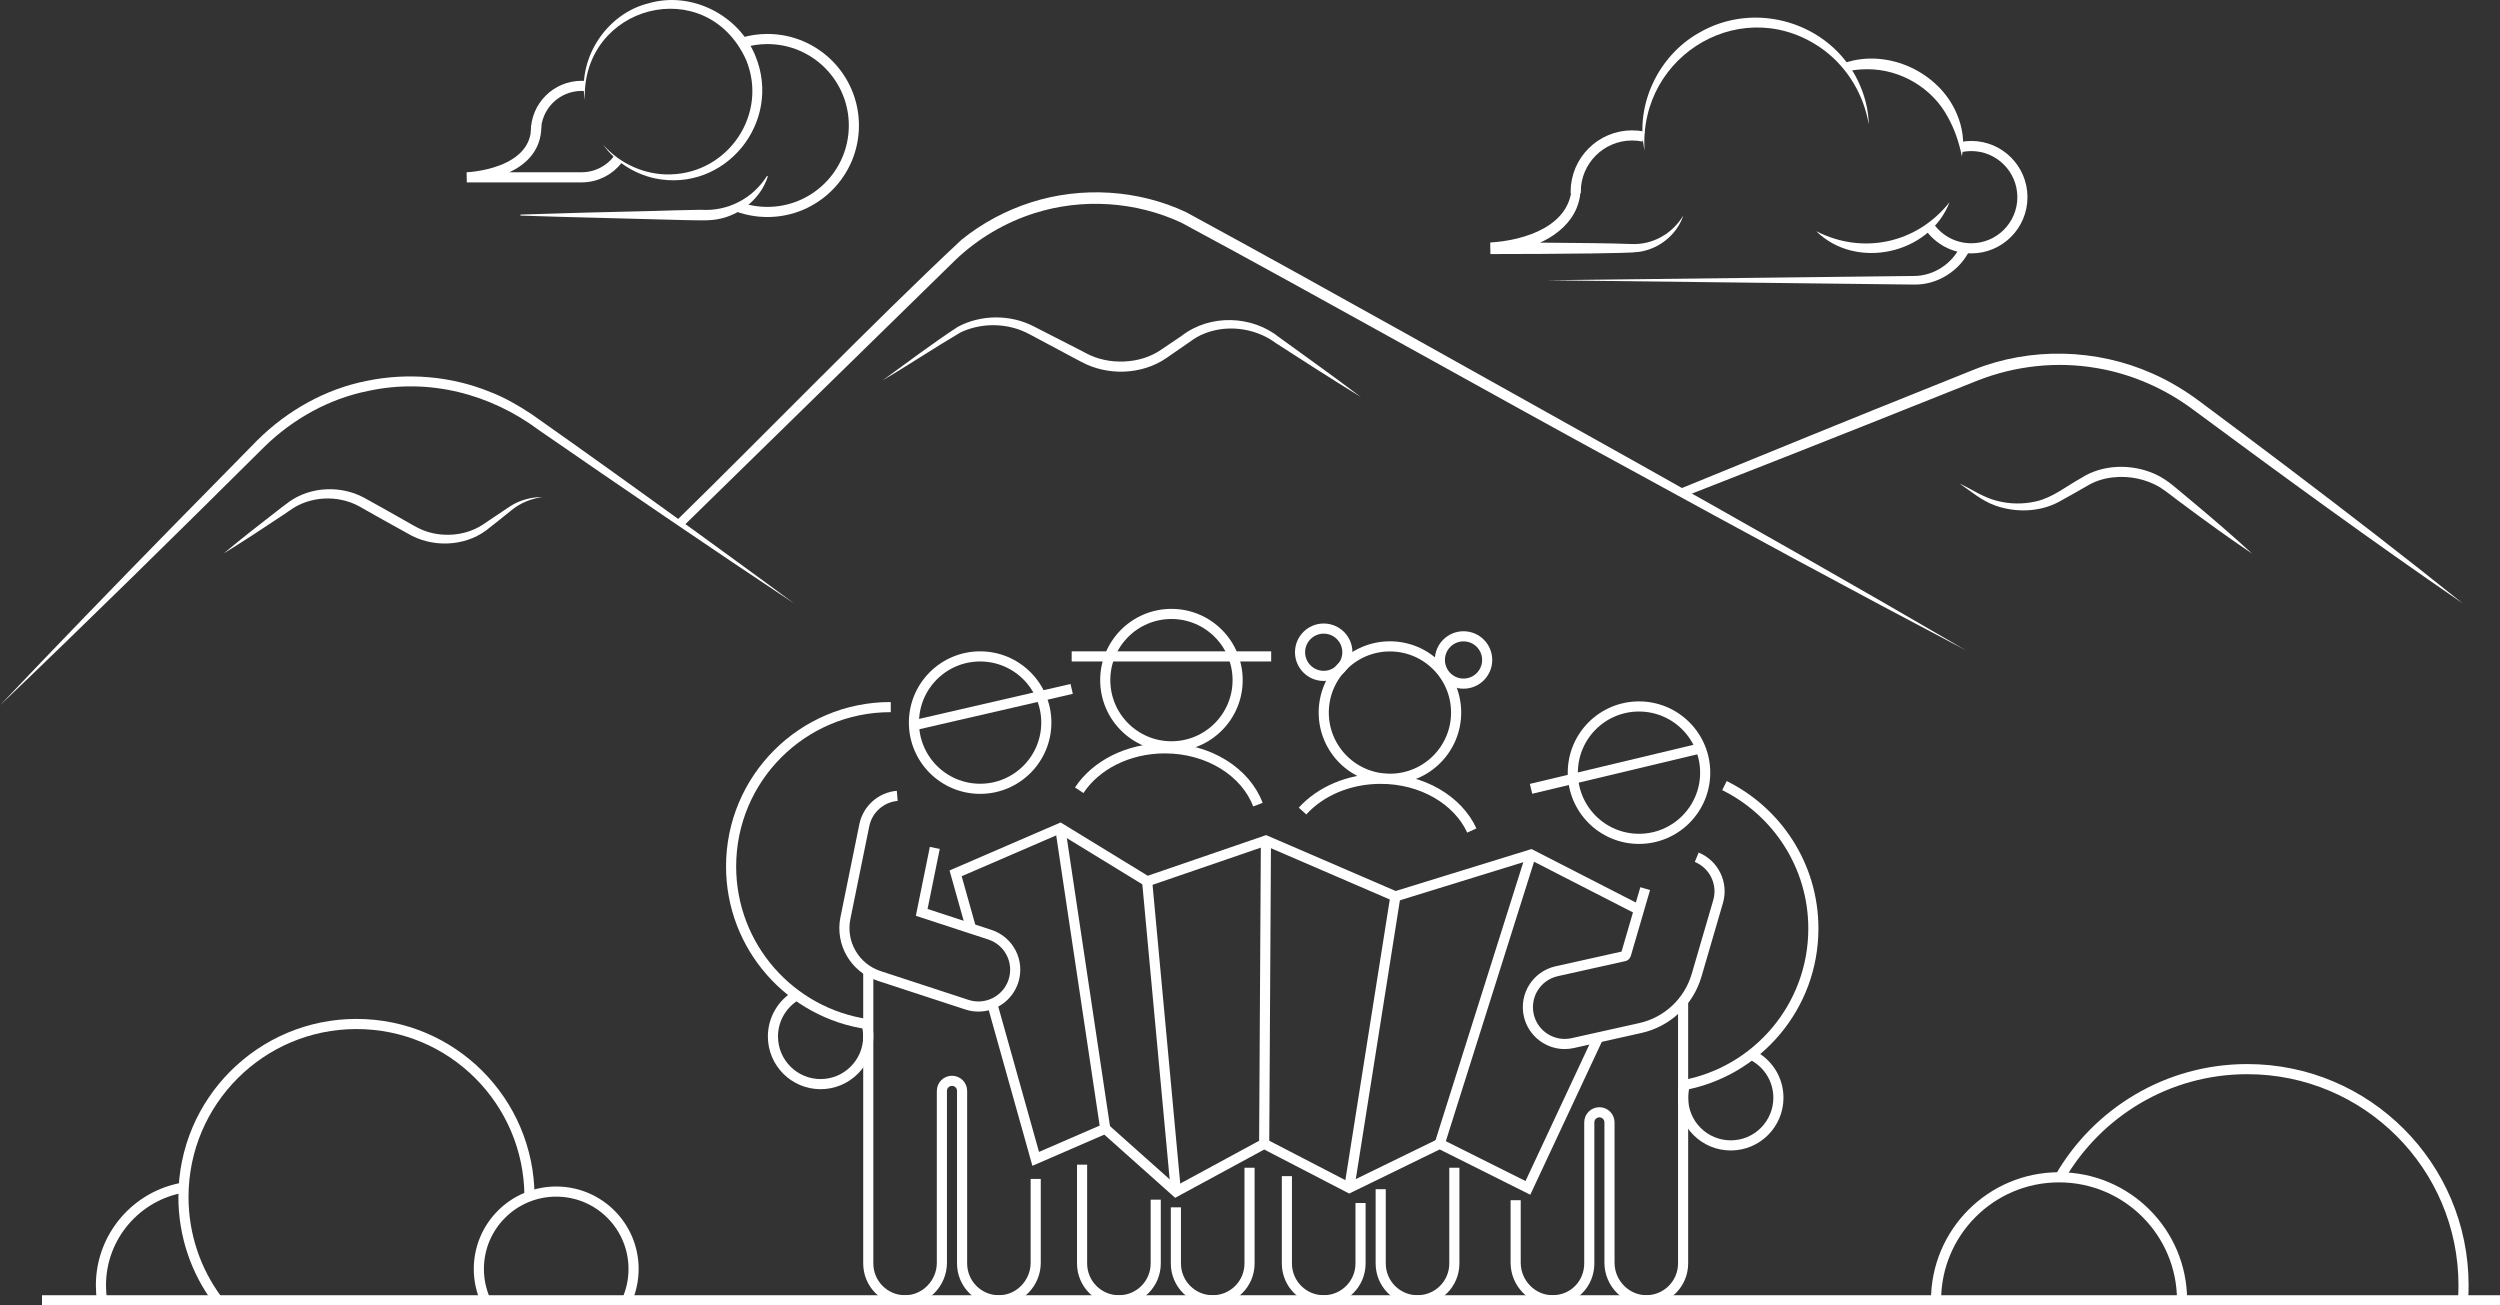 <?xml version="1.0" encoding="UTF-8"?>
<svg xmlns="http://www.w3.org/2000/svg" id="Layer_2" data-name="Layer 2" viewBox="0 0 814.66 425.37">
  <rect x="0" y="0" width="814.66" height="425.37" fill="#333333" stroke="none"/>
  <defs>
    <style>
      .cls-1 {
        fill: #fff;
      }

      .cls-2 {
        fill: none;
        stroke: #fff;
        stroke-miterlimit: 10;
        stroke-width: 3.3px;
      }
    </style>
  </defs>
  <g id="Layer_1-2" data-name="Layer 1">
    <g>
      <g>
        <g>
          <path class="cls-1" d="M535.91,49.07c-3.17-14.86,4.47-30.86,17.63-38.32,18.26-10.75,42.66-3.58,51.89,15.56,2.17,4.48,3.44,9.37,3.54,14.26-1.61-9.65-6.87-18.32-14.34-24.03-25.75-19.36-60.75,.83-58.72,32.54h0Z"></path>
          <path class="cls-1" d="M601.25,20.45c14-4.66,30.6,3.02,36.36,16.55,1.92,4.41,2.64,9.36,1.7,13.95-.94-4.58-2.36-8.78-4.47-12.59-5.03-9.64-15.54-15.86-26.39-15.8-2.16,0-4.33,.22-6.47,.65l-.73-2.76h0Z"></path>
          <path class="cls-1" d="M635.29,65.89c-6.52,16.98-30.49,22.24-43.45,9.44,15.19,7.82,32.86,3.95,43.45-9.44h0Z"></path>
          <path class="cls-2" d="M639.16,47.89c1.04-.2,2.11-.31,3.2-.31,9.2,0,16.67,7.46,16.67,16.67s-7.46,16.67-16.67,16.67c-5.66,0-10.65-2.82-13.67-7.12"></path>
          <path class="cls-2" d="M513.46,62.94c0-.14,0-.28,0-.42,0-10.16,8.23-18.39,18.39-18.39,1.28,0,2.53,.13,3.74,.38"></path>
          <path class="cls-1" d="M548.51,70.31c-1.8,5.34-6.55,9.81-12.34,11.33-2.44,.75-6.06,.67-8.61,.78-2.79,.05-5.58,.13-8.38,.16-11.17,.13-22.34,.22-33.51,.21l-.06-3.77c11.17-.64,26.65-5.41,26.57-18.92,0,0,2.85-.05,2.85-.05,.67,11.61-9.16,18.66-19.35,21.16-3.27,.84-6.5,1.39-9.95,1.58l-.06-3.77c11.17-.01,22.34,.08,33.51,.21,4.04,.05,8.51,.15,12.56,.29,6.73,.27,13.09-3.23,16.76-9.23h0Z"></path>
        </g>
        <path class="cls-1" d="M641.88,81.42c-3.26,6.88-10.6,11.47-18.2,11.31-.67-.01-4.73-.05-5.5-.06-27.49-.32-86.27-1.01-114.33-1.34,28.37-.33,86.61-1.02,114.33-1.34,.78,0,4.8-.06,5.5-.06,6.44,0,12.6-4.03,15.21-9.9,0,0,2.99,1.4,2.99,1.4h0Z"></path>
      </g>
      <g>
        <path class="cls-1" d="M190.57,32.6c-2.33-13.74,7.12-28.16,20.79-31.53,13.91-4.05,29.44,3.8,34.82,17.2,8.82,21.63-9.95,44.65-32.86,39.84-6.74-1.5-12.85-5.44-16.75-10.93,5.5,6.24,13.62,9.89,21.91,9.65,18.92-.45,31.9-19.72,24.65-37.31-12.9-28.54-53.72-17.97-52.56,13.08h0Z"></path>
        <path class="cls-2" d="M241.99,13.89c2.56-.76,5.27-1.18,8.08-1.18,15.56,0,28.18,12.62,28.18,28.18s-12.62,28.18-28.18,28.18c-3.32,0-6.51-.58-9.47-1.63"></path>
        <path class="cls-1" d="M250.22,57.47c-2.25,7.12-8.87,12.61-16.27,13.95-3.29,.64-7.65,.3-10.93,.3-15.34-.46-38.02-.92-53.42-1.47,0,0,0-.33,0-.33,10.66-.37,32.08-.95,42.74-1.16,3.54-.11,12.6-.38,16.03-.4,8.68,.59,16.89-3.6,21.56-11.03,0,0,.3,.14,.3,.14h0Z"></path>
        <path class="cls-2" d="M174.62,43.22c0-.11,0-.23,0-.34,0-8.23,6.67-14.9,14.9-14.9,.31,0,.63,0,.94,.03"></path>
        <path class="cls-2" d="M201.38,51.91c-2.72,3.57-7.02,5.87-11.85,5.87h-37.42s22.93-.76,22.64-16.88"></path>
      </g>
      <path class="cls-1" d="M287.5,124.03c8.1-5.85,16.2-12.01,24.57-17.5,7.55-4.08,17.2-4.12,24.81-.16,3.28,1.67,11.45,5.82,14.59,7.46,0,0,2.42,1.26,2.42,1.26,3.78,2.03,8.07,2.89,12.36,2.71,4.28-.17,8.47-1.36,12-3.76,1.46-.99,5.28-3.57,6.79-4.59,9.24-7.17,22.96-6.74,31.96,.58,8.57,6.18,18.08,13.01,26.47,19.36-8.94-5.51-18.82-11.82-27.69-17.57-6.94-5.17-16.74-6.31-24.57-2.58-1.33,.6-3.2,1.93-4.41,2.79-1.52,1.05-5.28,3.65-6.74,4.66-4,2.77-8.88,4.21-13.68,4.41-4.82,.18-9.73-.86-13.98-3.17,0,0-2.42-1.27-2.42-1.27-3.12-1.63-11.26-6.01-14.46-7.72-6.82-3.74-15.5-3.96-22.53-.61-8.54,5.02-16.96,10.66-25.5,15.7h0Z"></path>
      <path class="cls-1" d="M73.03,180.24c5.36-4.51,11.54-9.3,17.1-13.62,1.1-.85,3.28-2.54,4.38-3.31,6.97-4.78,16.59-5.14,24.02-1.18,3.19,1.74,9.56,5.31,12.71,7.12,2.12,1.17,4.23,2.51,6.22,3.36,6.2,2.63,13.93,2.15,19.67-1.52,2.9-1.9,6.11-4.16,9.05-6.07,3.1-2.05,6.88-3.04,10.54-3.06-3.58,.55-6.98,1.86-9.79,4.1-2.8,2.24-5.72,4.63-8.56,6.81-7.3,5.37-17.8,5.59-25.52,.97,0,0-3.18-1.76-3.18-1.76-3.17-1.74-9.53-5.31-12.67-7.11-6.97-3.79-16.16-3.34-22.59,1.39,0,0-3.02,2.03-3.02,2.03-5.85,3.91-12.37,8.19-18.34,11.86h0Z"></path>
      <path class="cls-1" d="M638.57,157.55c4,1.92,7.79,4.56,12.11,5.64,4.22,1.12,8.7,1.15,12.86,.18,5.39-1.25,9.78-4.91,14.55-7.55,7.11-4.6,16.54-4.75,24.17-1.34,4.29,1.92,7.6,5.3,11.2,8.18,6.93,5.78,13.79,11.64,20.45,17.77-7.51-5.05-14.82-10.35-22.05-15.74-2.68-1.9-5.31-4.16-8.05-5.92-4.53-2.69-10.01-3.8-15.23-3.21-3.22,.33-6.11,1.31-8.88,3.02-2.87,1.65-5.95,3.4-8.87,5-6.3,3.34-14.05,3.5-20.64,1.16-4.38-1.56-7.88-4.57-11.63-7.18h0Z"></path>
      <g>
        <path class="cls-2" d="M337.5,384.18v27.31c0,6.73-5.51,12.36-12.23,12.23-6.52-.12-11.76-5.45-11.76-12v-56.23c0-1.82-1.47-3.29-3.29-3.29h0c-1.82,0-3.29,1.47-3.29,3.29v56c0,6.73-5.51,12.36-12.23,12.23-6.52-.12-11.76-5.45-11.76-12v-95.33"></path>
        <path class="cls-2" d="M376.61,390.92v20.8c0,6.63-5.37,12-12,12s-12-5.37-12-12v-32.19"></path>
        <path class="cls-2" d="M407.18,380.52v31.2c0,6.63-5.37,12-12,12s-12-5.37-12-12v-18.3"></path>
        <path class="cls-2" d="M443.35,392.01v19.71c0,6.63-5.37,12-12,12s-12-5.37-12-12v-28.46"></path>
        <path class="cls-2" d="M473.92,380.52v31.2c0,6.63-5.37,12-12,12s-12-5.37-12-12v-24.21"></path>
        <path class="cls-2" d="M304.62,276.3l-4.27,21.01,22.21,7.27c6.3,2.06,9.73,8.84,7.67,15.14-1.66,5.06-6.35,8.27-11.4,8.27-1.24,0-2.5-.19-3.74-.6l-28.65-9.38c-7.9-2.59-12.61-10.68-10.95-18.83l6.16-30.27c1.09-5.34,5.56-9.13,10.73-9.57"></path>
        <path class="cls-2" d="M552.9,279.35c5.61,2.3,8.7,8.51,6.96,14.46l-7,23.99c-2.52,8.65-9.55,15.24-18.34,17.2l-22.03,4.91c-.88,.2-1.76,.29-2.62,.29-5.5,0-10.45-3.8-11.7-9.39-1.44-6.47,2.63-12.88,9.1-14.32l22.03-4.91c.25-.06,.45-.25,.53-.49,0,0,4.49-15.39,6.28-21.52"></path>
        <circle class="cls-2" cx="319.39" cy="235.47" r="21.57"></circle>
        <circle class="cls-2" cx="534.09" cy="251.78" r="21.57"></circle>
        <circle class="cls-2" cx="452.93" cy="232.2" r="21.57"></circle>
        <circle class="cls-2" cx="476.91" cy="215.06" r="7.71"></circle>
        <path class="cls-2" d="M570.7,343.71c5.22,2.5,8.82,7.83,8.82,14.01,0,8.57-6.95,15.53-15.53,15.53s-15.53-6.95-15.53-15.53c0-1.45,.2-2.84,.57-4.17"></path>
        <path class="cls-2" d="M282.39,333.68c.35,1.3,.54,2.66,.54,4.07,0,8.57-6.95,15.53-15.53,15.53s-15.53-6.95-15.53-15.53c0-5.73,3.11-10.74,7.73-13.43"></path>
        <circle class="cls-2" cx="431.35" cy="212.54" r="7.71"></circle>
        <circle class="cls-2" cx="381.73" cy="221.63" r="21.57"></circle>
        <path class="cls-2" d="M493.9,391.11v20.37c0,6.73,5.51,12.36,12.23,12.23s11.76-5.45,11.76-12v-45.97c0-1.82,1.47-3.29,3.29-3.29h0c1.82,0,3.29,1.47,3.29,3.29v45.73c0,6.73,5.51,12.36,12.23,12.23,6.52-.12,11.76-5.45,11.76-12v-85.38"></path>
        <polyline class="cls-2" points="316.45 302.59 311.4 284.59 345.49 269.86 373.81 287.19 412.52 273.9 454.71 292.1 498.91 278.45 534.09 296.48"></polyline>
        <polyline class="cls-2" points="520.82 338.06 497.89 387.09 469.15 372.72 439.68 387.09 411.95 372.72 383.18 388.32 360.16 367.8 337.5 377.63 323.33 327.11"></polyline>
        <line class="cls-2" x1="345.49" y1="269.86" x2="360.16" y2="367.8"></line>
        <line class="cls-2" x1="373.81" y1="287.19" x2="383.18" y2="388.32"></line>
        <line class="cls-2" x1="412.52" y1="273.9" x2="411.95" y2="372.72"></line>
        <line class="cls-2" x1="454.71" y1="292.1" x2="439.68" y2="387.09"></line>
        <line class="cls-2" x1="498.91" y1="278.45" x2="469.15" y2="372.72"></line>
        <path class="cls-2" d="M424.45,264.29c5.78-6.38,15.04-10.51,25.47-10.51,13.58,0,25.17,7,29.69,16.85"></path>
        <path class="cls-2" d="M351.68,257.51c5.36-8.13,15.85-13.66,27.91-13.66,14.27,0,26.33,7.73,30.32,18.36"></path>
        <line class="cls-2" x1="498.91" y1="257.05" x2="554.16" y2="243.85"></line>
        <line class="cls-2" x1="349.22" y1="213.9" x2="414.23" y2="213.9"></line>
        <line class="cls-2" x1="297.82" y1="236.34" x2="349.22" y2="224.49"></line>
        <path class="cls-2" d="M282.93,333.76c-25.25-3.52-44.69-25.2-44.69-51.42,0-28.68,23.25-51.92,51.92-51.92,.04,0,.07,0,.11,0"></path>
        <path class="cls-2" d="M561.94,256c17.16,8.47,28.97,26.15,28.97,46.58,0,25.44-18.29,46.61-42.44,51.06"></path>
      </g>
      <line class="cls-2" x1="13.69" y1="423.72" x2="814.66" y2="423.72"></line>
      <path class="cls-2" d="M630.89,423.72c0-22.14,17.95-40.08,40.08-40.08s40.08,17.95,40.08,40.08"></path>
      <path class="cls-2" d="M671.26,383.64c12.18-21.07,34.96-35.25,61.05-35.25,38.92,0,70.47,31.55,70.47,70.47,0,1.64-.06,3.26-.17,4.86"></path>
      <path class="cls-2" d="M158.2,423.72c-1.39-3.12-2.16-6.58-2.16-10.22,0-13.93,11.29-25.21,25.21-25.21s25.21,11.29,25.21,25.21c0,3.64-.77,7.1-2.16,10.22"></path>
      <path class="cls-2" d="M33.25,423.72c-.24-1.59-.36-3.21-.36-4.86,0-16.03,11.67-29.34,26.98-31.89"></path>
      <path class="cls-2" d="M70.93,423.72c-7-9.39-11.15-21.04-11.15-33.66,0-31.14,25.24-56.38,56.38-56.38s56.25,25.12,56.38,56.15"></path>
      <path class="cls-1" d="M0,229.84c18.42-19.42,37.03-38.64,55.75-57.77,0,0,28.13-28.63,28.13-28.63,9.69-9.62,22.11-16.66,35.58-19.32,13.41-2.78,27.62-1.57,40.31,3.62,4.64,1.76,9.38,4.51,13.52,7.27,17.32,12.18,35.96,25.6,53.07,37.95,10.8,7.9,21.67,15.71,32.41,23.69-27.65-18.36-55.66-37.5-83.01-56.39-16-11.96-35.96-17.12-55.63-12.9-12.83,2.52-24.72,9.16-34.04,18.29C58.51,173.05,27.97,203.14,0,229.84H0Z"></path>
      <path class="cls-1" d="M220.54,169.55c27.75-27.11,64.98-65.47,92.77-91.41,6.69-5.42,14.48-9.59,22.69-12.21,16.48-5.25,34.91-4.15,50.56,3.23,46.06,25.06,100.36,55.67,146.06,81.16,36.13,20.26,72.16,40.68,107.94,61.56-36.67-19.28-73.08-39.02-109.4-58.92-45.85-24.87-100.13-55.61-146.18-80.39-14.84-6.93-32.23-8.07-47.86-3.11-9.57,3.02-18.53,8.32-25.78,15.26,0,0-88.8,86.87-88.8,86.87l-2-2.03h0Z"></path>
      <path class="cls-1" d="M547.51,159.26c26.02-10.65,57.27-23.42,83.16-33.76,2.82-1.14,9.78-3.94,12.5-5.02,18.54-7.44,40-6.89,58.21,1.23,5.6,2.45,10.89,5.69,15.74,9.33,9.59,7.16,19.18,14.32,28.72,21.55,19.08,14.46,38.04,29.07,56.71,44.06-29.61-20.33-58.61-41.49-87.47-62.86-9.38-7.06-20.28-11.91-31.85-13.85-12.94-2.24-26.47-.77-38.68,4.02-2.7,1.05-9.73,3.87-12.5,4.97-16.14,6.44-33.96,13.56-50.05,19.88,0,0-33.42,13.11-33.42,13.11l-1.06-2.65h0Z"></path>
    </g>
  </g>
</svg>
